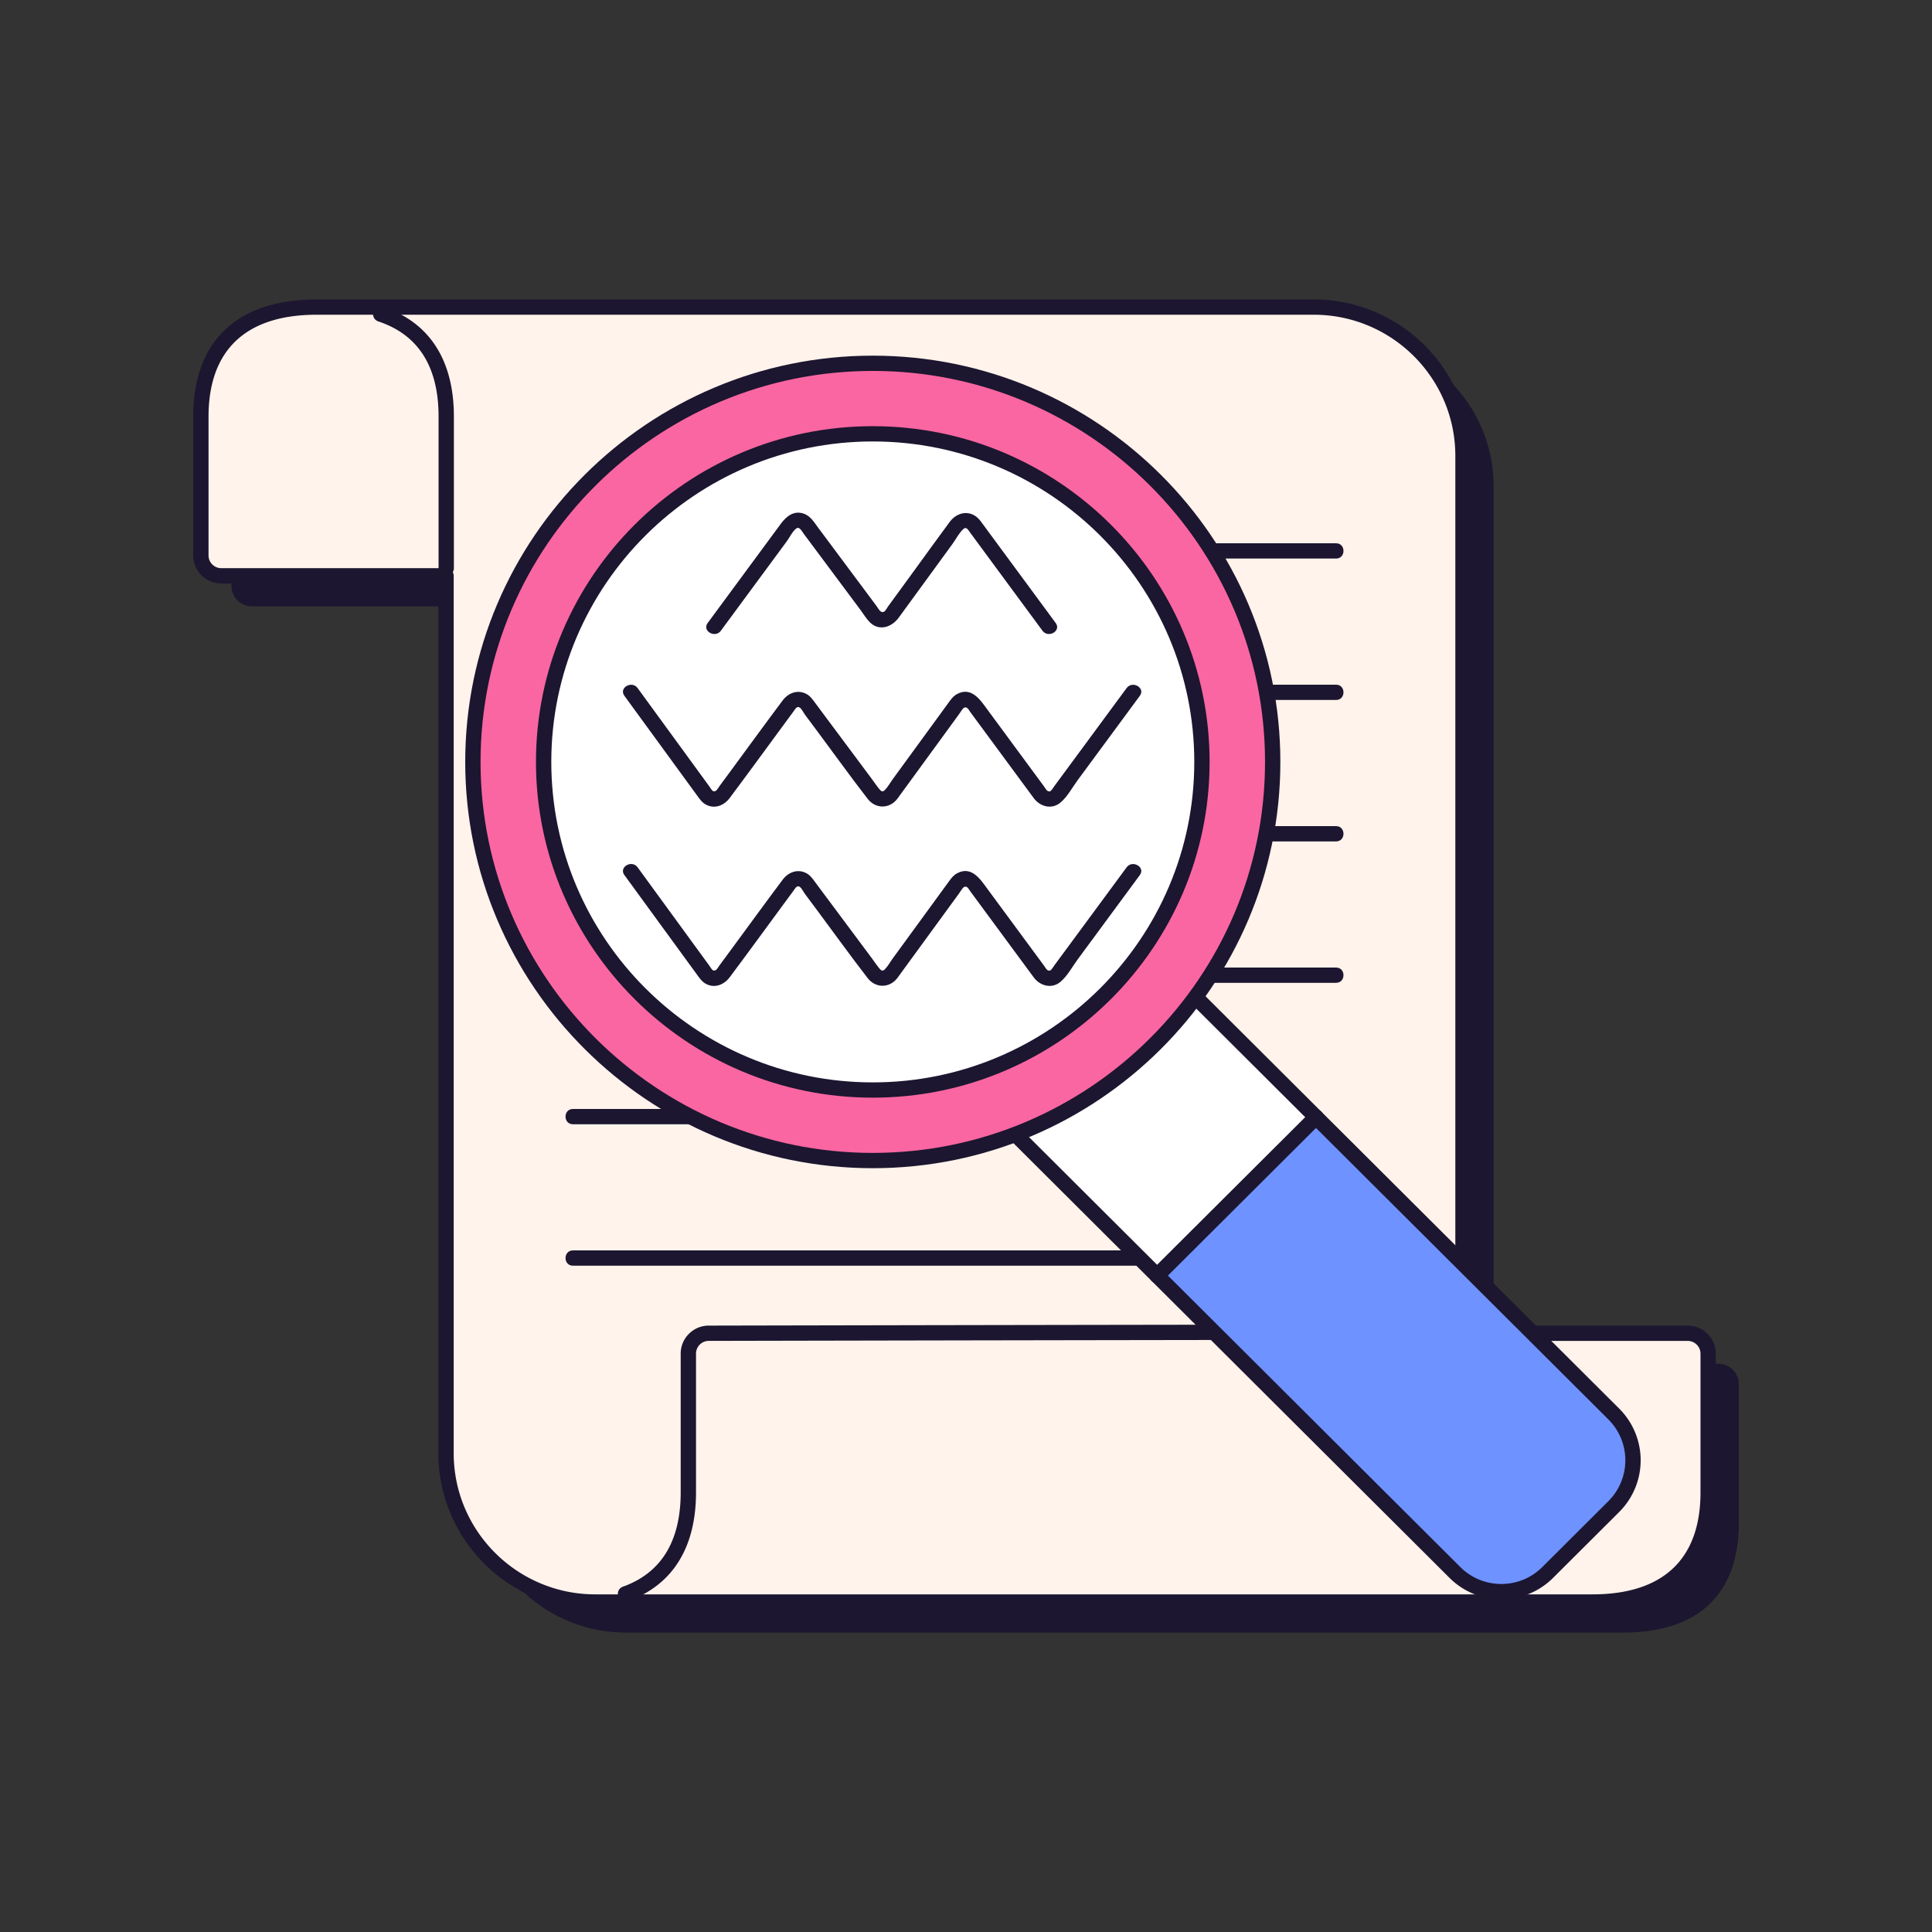 <?xml version="1.0" encoding="UTF-8"?>
<svg data-bbox="20 31 160.001 138.001" viewBox="0 0 200 200" height="200" width="200" xmlns="http://www.w3.org/2000/svg" data-type="color">
    <rect x="0" y="0" width="200" height="200" fill="#333333" stroke="none"/>
    <g>
        <path fill="#1c1630" d="M168.015 141.183H154.62V50.355c0-8.506-6.918-15.402-15.451-15.402H35.95c-8.342 0-11.984 4.509-11.984 11.349v14.36c0 1.164.947 2.108 2.115 2.108h23.264v90.829c0 8.506 6.918 15.402 15.451 15.402h103.22c8.342 0 11.985-4.509 11.985-11.349v-14.36a2.11 2.11 0 0 0-2.115-2.108z" data-color="1"/>
        <path fill="#fff3eb" d="M164.843 138.021h-13.395V47.192c0-8.506-6.918-15.402-15.451-15.402H32.778c-8.342 0-11.984 4.509-11.984 11.349v14.36c0 1.164.947 2.108 2.115 2.108h23.264v90.829c0 8.506 6.918 15.402 15.451 15.402h103.22c8.342 0 11.985-4.509 11.985-11.349v-14.36a2.11 2.11 0 0 0-2.115-2.108h-9.87Z" data-color="2"/>
        <path fill="#1c1630" d="M164.843 166.628H61.623c-8.957 0-16.244-7.264-16.244-16.192V60.398H22.908A2.906 2.906 0 0 1 20 57.499v-14.36C20 35.311 24.538 31 32.778 31h103.22c8.957 0 16.244 7.264 16.244 16.192v90.038h22.471a2.907 2.907 0 0 1 2.908 2.899v14.36c0 7.828-4.538 12.139-12.778 12.139M32.778 32.581c-7.321 0-11.191 3.651-11.191 10.558v14.36c0 .726.593 1.318 1.322 1.318h23.264c.438 0 .793.354.793.791v90.829c0 8.057 6.575 14.611 14.658 14.611h103.22c7.321 0 11.191-3.651 11.191-10.558v-14.36c0-.727-.593-1.318-1.322-1.318h-23.264a.79.79 0 0 1-.793-.791V47.192c0-8.057-6.575-14.611-14.658-14.611z" data-color="1"/>
        <path fill="#1c1630" d="M138.311 56.24H59.31c-1.021 0-1.022 1.581 0 1.581h79.001c1.021 0 1.022-1.581 0-1.581" data-color="1"/>
        <path fill="#1c1630" d="M138.311 70.88H59.31c-1.021 0-1.022 1.581 0 1.581h79.001c1.021 0 1.022-1.581 0-1.581" data-color="1"/>
        <path fill="#1c1630" d="M138.311 85.521H59.31c-1.021 0-1.022 1.581 0 1.581h79.001c1.021 0 1.022-1.581 0-1.581" data-color="1"/>
        <path fill="#1c1630" d="M138.311 100.161H59.31c-1.021 0-1.022 1.581 0 1.581h79.001c1.021 0 1.022-1.581 0-1.581" data-color="1"/>
        <path fill="#1c1630" d="M130.652 114.801H59.31c-1.021 0-1.022 1.581 0 1.581h71.342c1.021 0 1.022-1.581 0-1.581" data-color="1"/>
        <path fill="#1c1630" d="M138.311 129.442H59.31c-1.021 0-1.022 1.581 0 1.581h79.001c1.021 0 1.022-1.581 0-1.581" data-color="1"/>
        <path fill="#1c1630" d="M64.75 165.787a.79.79 0 0 1-.268-1.534c3.97-1.422 5.983-4.706 5.983-9.763v-14.365c0-1.595 1.3-2.895 2.898-2.899 8.743-.018 53.552-.112 77.205-.112a.792.792 0 1 1 0 1.582c-23.651 0-68.459.094-77.201.112a1.32 1.32 0 0 0-1.316 1.318v14.365c0 5.713-2.432 9.603-7.033 11.251a.8.8 0 0 1-.268.047Z" data-color="1"/>
        <path fill="#1c1630" d="M46.194 59.607a.79.79 0 0 1-.793-.791V43.124c0-5.168-2.1-8.482-6.242-9.852a.79.79 0 1 1 .499-1.501c4.794 1.586 7.328 5.512 7.328 11.353v15.692a.79.79 0 0 1-.793.791Z" data-color="1"/>
        <path fill="#ffffff" d="m167.777 155.244-8.275 8.248a5.794 5.794 0 0 1-8.176 0l-51.079-50.917 16.45-16.398 51.079 50.917a5.75 5.75 0 0 1 0 8.15Z" data-color="3"/>
        <path fill="#6e92ff" d="m167.777 155.244-8.275 8.248a5.794 5.794 0 0 1-8.176 0l-31.544-31.444 16.45-16.398 31.544 31.444a5.75 5.75 0 0 1 0 8.15Z" data-color="4"/>
        <path fill="#1c1630" d="M155.415 165.553a7.55 7.55 0 0 1-5.364-2.215l-50.363-50.203a.79.79 0 0 1 0-1.118l16.45-16.398a.82.82 0 0 1 1.121 0l50.363 50.203a7.553 7.553 0 0 1 0 10.694l-6.843 6.821a7.55 7.55 0 0 1-5.364 2.215Zm-54.045-52.977 49.802 49.644c1.133 1.13 2.64 1.752 4.243 1.752s3.109-.622 4.243-1.752l6.843-6.821a5.976 5.976 0 0 0 0-8.459l-49.802-49.644zm65.691 43.381h.005z" data-color="1"/>
        <path fill="#1c1630" d="M119.783 132.839a.79.79 0 0 1-.561-1.35l16.45-16.398a.794.794 0 0 1 1.121 0c.31.309.31.809 0 1.118l-16.45 16.398a.8.8 0 0 1-.561.232Z" data-color="1"/>
        <path fill="#fa66a1" d="M131.749 78.874c0 22.79-18.535 41.266-41.398 41.266s-41.398-18.475-41.398-41.266 18.535-41.266 41.398-41.266 41.398 18.475 41.398 41.266" data-color="5"/>
        <path fill="#ffffff" d="M124.425 78.874c0 18.759-15.255 33.966-34.074 33.966S56.277 97.633 56.277 78.874s15.255-33.966 34.074-33.966 34.074 15.207 34.074 33.966" data-color="3"/>
        <path fill="#1c1630" d="M90.351 120.931c-23.264 0-42.191-18.866-42.191-42.057s18.927-42.057 42.191-42.057 42.191 18.867 42.191 42.057-18.927 42.057-42.191 42.057m0-82.533c-22.39 0-40.605 18.157-40.605 40.476s18.215 40.475 40.605 40.475 40.605-18.157 40.605-40.475-18.215-40.476-40.605-40.476" data-color="1"/>
        <path fill="#1c1630" d="M90.351 113.63c-19.226 0-34.867-15.592-34.867-34.756s15.641-34.756 34.867-34.756 34.867 15.592 34.867 34.756-15.641 34.756-34.867 34.756m0-67.931C72 45.699 57.07 60.581 57.07 78.874S72 112.049 90.351 112.049s33.281-14.882 33.281-33.175-14.93-33.175-33.281-33.175" data-color="1"/>
        <path fill="#1c1630" d="m64.637 90.586 4.959 6.8 2.532 3.473c.273.374.524.76.946.988.912.494 1.886.091 2.463-.679 1.846-2.464 3.654-4.956 5.48-7.434l1.118-1.517c.192-.261.351-.596.64-.42.213.129.422.566.565.759l1.296 1.739c1.727 2.318 3.413 4.672 5.184 6.957.823 1.061 2.262 1.057 3.076-.009.187-.245.363-.498.544-.747l2.931-4.019 2.897-3.972c.121-.165.388-.601.492-.661.356-.204.485.153.691.433l5.88 7.976c.235.319.464.642.705.956.658.859 1.841 1.178 2.735.437.718-.595 1.247-1.592 1.791-2.33l5.984-8.118.452-.613c.605-.821-.771-1.61-1.37-.798l-4.821 6.54-2.644 3.586c-.122.166-.326.519-.457.555-.32.089-.461-.274-.653-.534l-5.766-7.822c-.761-1.033-1.687-2.534-3.218-1.704-.435.236-.695.644-.978 1.031l-1.055 1.446-3.255 4.463-1.366 1.873c-.261.358-.504.811-.82 1.124-.195.194-.336.168-.517-.041-.301-.349-.558-.75-.834-1.119l-3.164-4.247-2.632-3.532c-.282-.379-.545-.789-.977-1.016-.911-.477-1.87-.098-2.448.673-1.806 2.407-3.572 4.845-5.357 7.267l-1.176 1.595c-.191.259-.335.627-.656.533-.129-.037-.32-.377-.439-.54l-1.108-1.52-5.868-8.046-.414-.568c-.594-.815-1.971-.027-1.37.798Z" data-color="1"/>
        <path fill="#1c1630" d="m64.637 72.029 4.959 6.8 2.532 3.473c.273.374.524.76.946.988.912.494 1.886.091 2.463-.679 1.846-2.464 3.654-4.956 5.48-7.434l1.118-1.517c.192-.261.351-.596.64-.42.213.129.422.566.565.759l1.296 1.739c1.727 2.318 3.413 4.672 5.184 6.957.823 1.061 2.262 1.057 3.076-.009.187-.245.363-.498.544-.747l2.931-4.019 2.897-3.972c.121-.165.388-.601.492-.661.356-.204.485.153.691.433l5.88 7.976c.235.319.464.642.705.956.658.859 1.841 1.178 2.735.437.718-.595 1.247-1.592 1.791-2.33l5.984-8.118.452-.613c.605-.821-.771-1.61-1.37-.798l-4.821 6.54-2.644 3.586c-.122.166-.326.519-.457.555-.32.089-.461-.274-.653-.534l-5.766-7.822c-.761-1.033-1.687-2.534-3.218-1.704-.435.236-.695.644-.978 1.031l-1.055 1.446-3.255 4.463-1.366 1.873c-.261.358-.504.811-.82 1.124-.195.194-.336.168-.517-.041-.301-.349-.558-.75-.834-1.119l-3.164-4.247-2.632-3.532c-.282-.379-.545-.789-.977-1.016-.911-.477-1.87-.098-2.448.673-1.806 2.407-3.572 4.845-5.357 7.267l-1.176 1.595c-.191.259-.335.627-.656.533-.129-.037-.32-.377-.439-.54l-1.108-1.52-5.868-8.046-.414-.568c-.594-.815-1.971-.027-1.37.798Z" data-color="1"/>
        <path fill="#1c1630" d="m74.625 65.291 6.822-9.254c.278-.377.593-1.04.975-1.322.333-.247.56.246.791.556l3.939 5.286 1.937 2.6c.308.413.6.912.972 1.274.972.949 2.263.477 2.968-.482q.68-.93 1.358-1.862l4.206-5.767c.351-.481.691-1.16 1.137-1.559.317-.284.501.106.723.407l7.259 9.847.205.278c.598.811 1.975.024 1.37-.798l-6.971-9.456c-.279-.378-.55-.763-.837-1.135-.894-1.159-2.344-.985-3.168.127-1.193 1.609-2.361 3.237-3.541 4.856l-2.126 2.915-.737 1.011c-.104.143-.216.381-.357.49-.11.085-.292.076-.406-.023-.169-.147-.299-.401-.432-.579l-1.815-2.435-4.164-5.588c-.405-.543-.793-1.219-1.448-1.474-1.07-.416-1.866.219-2.459 1.024l-7.351 9.971-.219.297c-.605.821.771 1.61 1.37.798Z" data-color="1"/>
    </g>
</svg>

